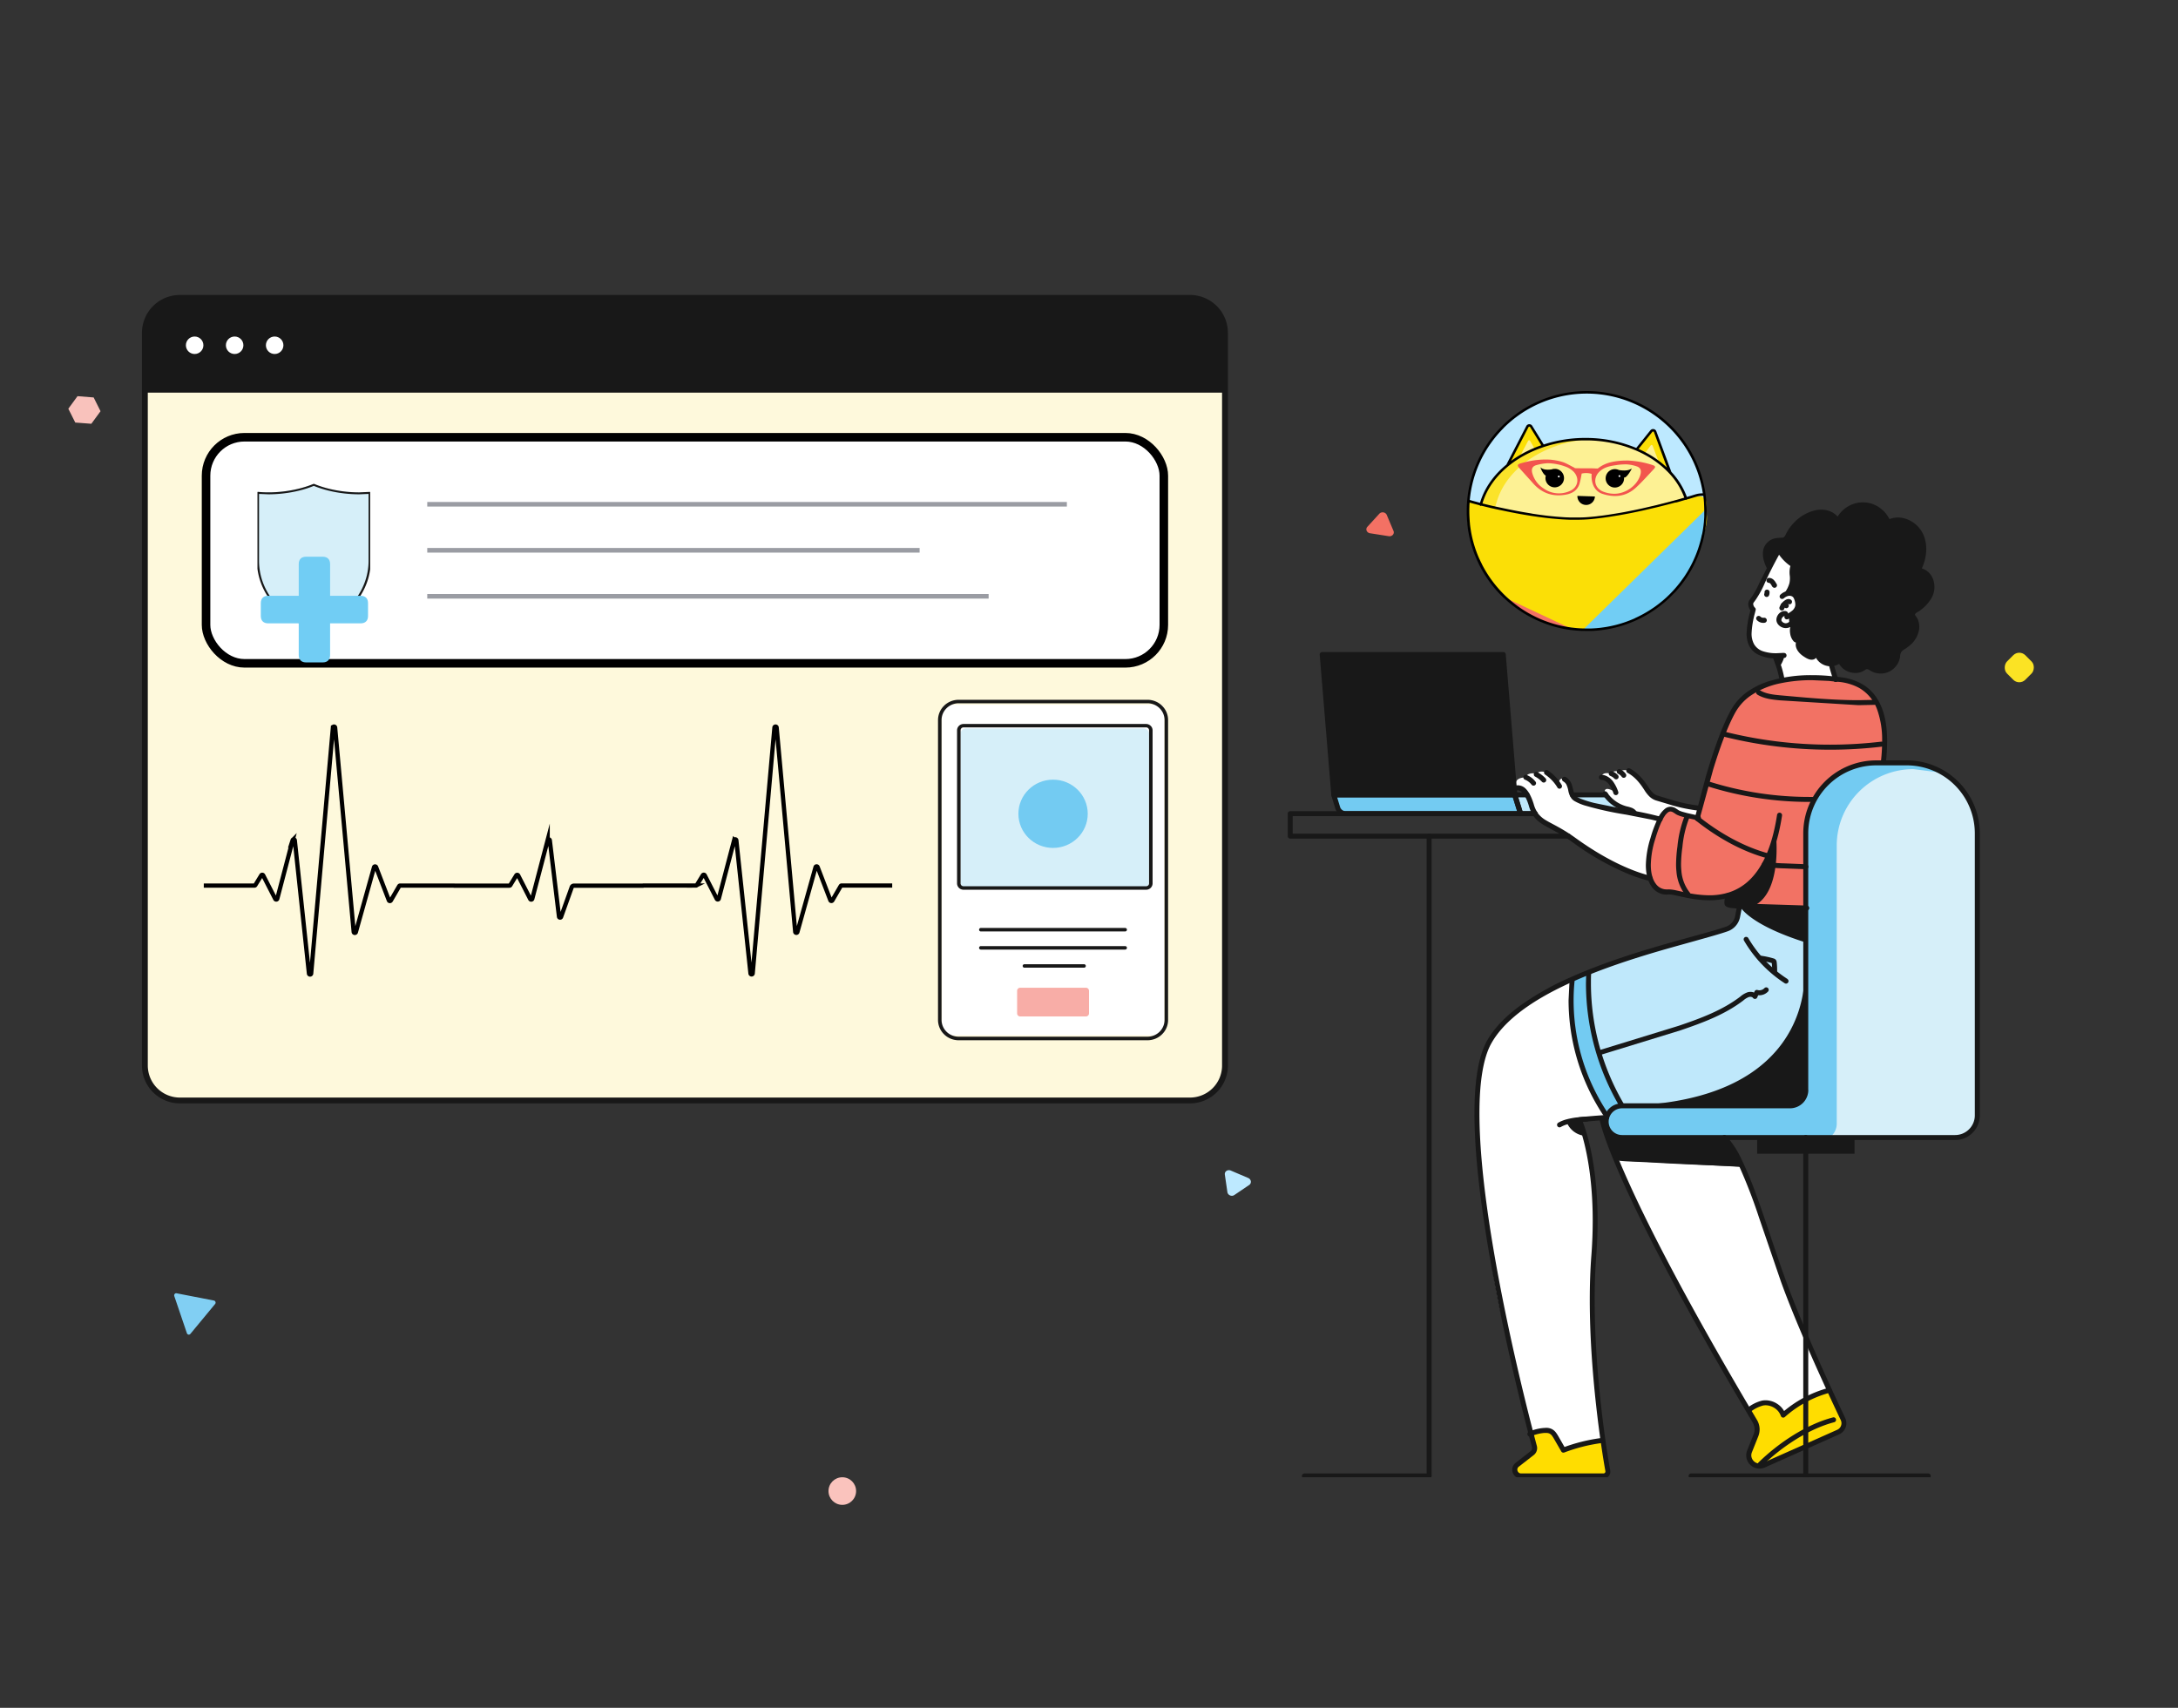 <svg xmlns="http://www.w3.org/2000/svg" xmlns:xlink="http://www.w3.org/1999/xlink" width="255" height="200" fill="none" xmlns:v="https://vecta.io/nano"><rect width="100%" height="100%" fill="#333333" stroke="none"/><path d="M163.152 62.18l-.792-1.881c-.033-.075-.086-.142-.155-.194s-.152-.086-.24-.1-.177-.007-.26.021-.157.074-.213.136l-1.41 1.543c-.054.062-.09.136-.103.215a.42.42 0 0 0 .029.235c.032.075.085.141.154.193a.54.54 0 0 0 .238.1l2.188.343a.56.56 0 0 0 .265-.017.51.51 0 0 0 .217-.136.43.43 0 0 0 .109-.217.42.42 0 0 0-.027-.239z" fill="#f37164"/><path d="M22.284 156.217l2.887-3.491c.032-.033.054-.075.064-.12s.008-.093-.007-.137-.04-.083-.075-.112-.076-.049-.121-.055l-4.357-.847c-.042-.008-.084-.004-.124.01s-.075.041-.102.074-.046.074-.053.117a.26.26 0 0 0 .01.129l1.474 4.339c.012.042.035.079.066.109a.24.24 0 0 0 .11.061c.041.009.084.007.124-.007s.076-.037.104-.07z" fill="#81cff3"/><path d="M98.616 176.232c.893 0 1.616-.723 1.616-1.616S99.509 173 98.616 173 97 173.724 97 174.616s.724 1.616 1.616 1.616z" fill="#fac3bd"/><path d="M8.812 49.484l1.882.143 1.077-1.47-.806-1.613-1.889-.149L8 47.865l.812 1.619z" fill="#f9c2bc"/><path d="M143.404 137.553l.299 2.055c.012.082.047.161.102.229s.126.121.207.156a.55.55 0 0 0 .259.043c.087-.008.17-.036.24-.084l1.754-1.187a.45.45 0 0 0 .153-.188c.033-.075.043-.158.031-.24a.49.49 0 0 0-.101-.228.54.54 0 0 0-.206-.156l-2.038-.868a.55.55 0 0 0-.261-.047.5.5 0 0 0-.245.083.44.44 0 0 0-.16.188c-.034.076-.046.161-.034.244z" fill="#bde9ff"/><rect x="236.417" y="76.026" width="3.032" height="3.032" rx="1" transform="rotate(45 236.417 76.026)" fill="#fbe324"/><g clip-path="url(#A)"><path d="M199.68 59.853c.003 2.577-.711 5.103-2.062 7.297s-3.286 3.968-5.589 5.125c-1.939.978-4.082 1.486-6.254 1.483-.146 0-.292 0-.439-.007l-1.327-.104c-3.348-.43-6.425-2.063-8.658-4.594s-3.468-5.789-3.476-9.164v-.035l.01-.537.041-.65c.291-3.407 1.827-6.587 4.315-8.933s5.753-3.693 9.171-3.783 6.75 1.082 9.359 3.292 4.311 5.305 4.782 8.692l.099.985.026.544v.221l.002.168z" fill="#bde9ff"/><path d="M176.483 54.495l2.342-4.42c.021-.039.052-.072.09-.095s.08-.037.124-.039.089.008.128.028.073.05.097.087l2.401 3.691-5.182.748z" fill="#fbdf06"/><path d="M177.931 53.478l.985-1.856c.011-.02.027-.037.047-.049s.042-.018.065-.018.046.006.066.018.036.029.047.049l.586 1.025-1.796.831z" fill="#fdf194"/><path d="M195.54 55.349l-1.77-4.684c-.015-.043-.042-.08-.076-.109s-.077-.048-.122-.056-.09-.003-.132.013-.08.043-.109.078l-2.841 3.366 5.05 1.392z" fill="#fbdf06"/><path d="M194.232 54.161l-.745-1.966c-.008-.022-.022-.041-.04-.055a.13.13 0 0 0-.062-.027c-.023-.003-.047 0-.068.009a.13.13 0 0 0-.053.042l-.705.947 1.673 1.049z" fill="#fdf194"/><path d="M173.189 59.707c-.002.017-.002.033 0 .05l1.976.534a40.23 40.23 0 0 0 10.383 1.052 39.41 39.41 0 0 0 12.091-2.166c-.004-.117-.027-.233-.069-.343l-.293-.746c-1.497-3.908-6.116-6.531-11.243-6.66a13.21 13.21 0 0 0-.835 0c-5.462.145-10.349 3.094-11.718 7.283l-.246.758a.96.96 0 0 0-.046.237z" fill="#fbe329"/><path d="M174.987 59.665a.99.99 0 0 0 .177.628c3.401.8 6.891 1.154 10.383 1.052 4.119-.086 8.199-.816 12.092-2.166-.004-.117-.028-.233-.069-.343l-.293-.746c-1.497-3.908-6.116-6.531-11.244-6.66-5.102.4-9.535 3.257-10.765 7.235l-.234.76a1.03 1.03 0 0 0-.047.24z" fill="#fdf194"/><path d="M199.68 59.853c1.06 1.778-3.108 10.171-7.649 12.422-9.531 4.725-21.294-3.104-20.16-13.768 17.646 6.507 29.22-4.445 27.809 1.346z" fill="#fbdf06"/><path d="M184.004 73.647a13.85 13.85 0 0 1-7.71-3.623l7.71 3.623z" fill="#f37164"/><path d="M199.681 59.853c.003 2.577-.711 5.103-2.062 7.297s-3.286 3.968-5.589 5.125c-1.939.978-4.082 1.486-6.254 1.483-.146 0-.293 0-.439-.007l14.344-14.069v.171z" fill="#71cdf4"/><g fill="#000"><path d="M189.533 55.044a1.08 1.08 0 0 0-1.543.928 1.08 1.08 0 0 0 .198.669c.138.195.336.338.565.408a1.08 1.08 0 0 0 1.234-.467c.125-.203.179-.443.153-.68.191.17.747-.651.911-1.047-.391.325-1.143.252-1.518.189zm-7.416-.132c-.155-.013-.31.008-.455.061-.381.051-1.025.078-1.305-.258.078.335.406.922.627.979a1.11 1.11 0 0 0-.038.206c-.017.214.029.428.134.616a1.08 1.08 0 0 0 .453.438c.191.098.407.137.621.112a1.09 1.09 0 0 0 .919-.781 1.08 1.08 0 0 0-.011-.63 1.09 1.09 0 0 0-.359-.518c-.168-.133-.372-.214-.586-.231v.006zm4.614 3.23c-.009.272-.125.529-.324.715s-.462.285-.734.276-.529-.125-.715-.324a1.03 1.03 0 0 1-.276-.734l2.049.067z"/></g><path d="M193.47 54.458c-.954-.313-1.947-.491-2.951-.528l-.534.012c-1.008.06-1.996.224-2.835.864-.035.032-.079.054-.126.061-.208 0-.416-.02-.625-.022-.659 0-1.317 0-1.977-.015-.041 0-.081-.054-.123-.075-.466-.225-.912-.515-1.4-.663a6.53 6.53 0 0 0-1.712-.277 9.7 9.7 0 0 0-2.567.293l-.549.146-.051.015c-.35.105-.396.228-.182.49l.078.089 1.463 1.623c.934 1.117 2.105 1.66 3.563 1.511.878-.089 1.654-.367 1.976-1.29a10.55 10.55 0 0 0 .263-1.231c.387-.09.79-.079 1.171.034-.083.869.209 2.001 1.269 2.342 1.433.468 2.781.31 3.914-.732.732-.676 1.401-1.436 2.09-2.166a1.2 1.2 0 0 0 .088-.105c.13-.171.051-.287-.243-.376zm-9.698 3.053c-.489.218-1.026.305-1.559.252a3.07 3.07 0 0 1-1.478-.555 3.1 3.1 0 0 1-1.34-1.813c-.125-.487.021-.801.507-.931a5.77 5.77 0 0 1 1.336-.218c.753.021 1.496.175 2.196.455.307.13.585.319.819.556.718.767.498 1.852-.481 2.254zm8.297-1.973c-.335 1.317-1.791 2.362-3.22 2.283-.411-.02-.816-.11-1.197-.266-.987-.424-1.171-1.546-.407-2.304.544-.54 1.251-.676 1.966-.777a6.97 6.97 0 0 1 1.226-.092c.388.022.771.096 1.139.218.477.143.612.448.493.938z" fill="#f2554e"/><g fill="#fff"><path d="M189.603 55.862c.06 0 .109-.048.109-.108s-.049-.108-.109-.108-.108.049-.108.108.049.108.108.108zm-7.1.051c.06 0 .108-.048.108-.108s-.048-.108-.108-.108-.108.048-.108.108.048.108.108.108z"/></g><g fill="#000"><path d="M189.756 60.335v.002h-.001l.001-.002z"/><path d="M196.116 69.367l.147-.168c.044-.057.07-.078.104-.119l.168-.198.098-.116.205-.256.102-.132.126-.168.108-.146.113-.16.107-.154.108-.162.103-.155.181-.293.104-.176.088-.146.102-.184.08-.146.101-.192.068-.138.101-.203.044-.092.207-.458.041-.094.093-.23.047-.119.088-.231.042-.114.085-.243.025-.073.261-.878.022-.085.064-.268c0-.032.016-.064.022-.097l.06-.274c0-.023.009-.045.013-.067l.12-.673.024-.177.027-.214.028-.234.024-.262.023-.307.016-.272v-.206-.318-.119-.171-.22-.06l-.02-.448v-.039-.034c0-.118-.018-.239-.03-.357l-.027-.274-.03-.236c0-.032 0-.063-.01-.095v-.01a14.05 14.05 0 0 0-4.957-8.881c-2.704-2.237-6.147-3.382-9.652-3.209a14.05 14.05 0 0 0-9.288 4.144c-2.47 2.493-3.918 5.82-4.059 9.326v.029.02c-.008.167-.008.341-.008.517a9.36 9.36 0 0 0 .022.788v.012c0 .118.014.237.023.356.001.011.001.021 0 .032l.032.332v.047l.038.315v.057l.046.303c0 .021 0 .042.01.063l.051.293.013.067.059.293c0 .023.01.045.014.069l.065.282.017.07.072.277c0 .025.013.048.019.072l.079.274c0 .023.013.047.021.07l.085.272.022.067.093.272.022.064c.032.091.066.181.101.272l.022.059.111.277c0 .016.014.034.021.051l.121.281c0 .015.012.028.019.042l.134.293.013.028.146.309a13.96 13.96 0 0 0 1.096 1.806c.008.012.016.022.024.032a7.02 7.02 0 0 0 .18.246l.044.057.167.217c.019.023.038.045.055.069l.163.199.065.078.159.184c.023.028.048.054.073.082l.156.176.079.083.158.167.084.085.159.162.087.084.19.161.04.038.03.028.368.329.011.01.36.293.078.063a12.06 12.06 0 0 0 .367.282l.082.06.331.234.078.054.377.246.115.072c.124.078.25.146.377.227l.079.044a9.85 9.85 0 0 0 .347.19l.127.067.393.196.124.058c.108.051.218.1.328.146l.121.053a15.54 15.54 0 0 0 .404.164l.147.056c.126.048.251.093.377.136l.131.044c.121.041.244.079.367.116l.146.045.426.116.136.034.359.083.132.028c.147.03.293.058.439.083l.146.025.422.063h.052c.233.029.467.054.704.072h.031l.303.019.189.009h.116.019c.146 0 .284.007.427.007h.391.136l.257-.01.157-.01.237-.018.16-.015.235-.025.147-.017.253-.034.132-.018.374-.061.075-.015.302-.058.137-.031.237-.053.147-.037.224-.057.146-.041.227-.064.146-.041.252-.081c.035-.013.072-.023.108-.035l.351-.124.088-.034.262-.1.135-.056.211-.088.146-.064.196-.088.147-.07a4.8 4.8 0 0 0 .188-.092l.106-.051.042-.022.258-.135.101-.054a8.42 8.42 0 0 0 .301-.17l.122-.07c.07-.042.146-.083.209-.127l.129-.081.202-.129.123-.081.225-.155.088-.061c.103-.072.203-.146.303-.221l.089-.069.213-.164.112-.091.186-.146.114-.095.189-.167c.034-.028.066-.057.098-.086l.272-.252.063-.061c.071-.067.139-.136.208-.205l.104-.107.161-.167.133-.12zm3.135-6.733l-.06.279c0 .028-.013.056-.019.082l-.067.272-.018.069a15.38 15.38 0 0 1-.262.878l-.017.053a6.9 6.9 0 0 1-.088.247c-.012.035-.025.069-.036.104l-.09.233c-.013.035-.028.072-.042.108l-.095.231c-.011.026-.022.051-.034.078a13.46 13.46 0 0 1-.214.474l-.035.075-.102.205-.065.129-.101.19-.074.138-.103.183-.083.146-.104.176-.179.284-.099.154-.106.157-.105.146-.11.155-.107.146-.123.164-.099.13-.202.25-.095.114-.164.193c-.034.04-.069.078-.103.116l-.146.164c-.035.04-.07.078-.107.114s-.105.111-.159.167l-.098.101a8.27 8.27 0 0 1-.21.205c-.019.019-.036.038-.057.056-.088.085-.177.167-.266.249l-.095.083-.186.164-.111.094-.182.146-.111.089-.205.159-.092.07-.293.215-.089.061a5.52 5.52 0 0 1-.22.146l-.12.081-.196.126-.127.079c-.068.042-.136.082-.204.123l-.12.07-.293.167c-.032.018-.064.035-.098.051a7.79 7.79 0 0 1-.253.133l-.146.072-.186.091-.146.067-.197.102-.146.062-.211.088-.127.051c-.086.035-.173.067-.261.101l-.083.031c-.114.043-.228.082-.344.121l-.107.035-.246.078-.137.041-.22.063-.146.041-.218.056-.147.035a4.39 4.39 0 0 1-.228.051l-.137.031c-.097.02-.192.038-.293.056l-.081.016c-.121.022-.243.041-.366.06l-.13.018-.246.034-.146.018-.231.023-.156.015-.234.016-.146.01-.256.012h-.131-.383c-.146 0-.28 0-.419-.007h-.045c-.205 0-.408-.017-.612-.032l-.083-.007a13.95 13.95 0 0 1-.556-.058l-.09-.01-.411-.061-.146-.025a11.11 11.11 0 0 1-.439-.082l-.131-.028c-.117-.025-.234-.053-.349-.081l-.134-.032-.417-.114-.146-.044-.359-.114-.127-.042c-.125-.042-.247-.086-.37-.133l-.147-.054-.396-.161-.119-.051a9.39 9.39 0 0 1-.321-.146l-.122-.057-.384-.192-.126-.066-.338-.186-.077-.044a12.99 12.99 0 0 1-.371-.222l-.111-.07c-.126-.078-.249-.158-.37-.242l-.075-.051c-.11-.075-.218-.146-.325-.231l-.08-.057c-.122-.091-.242-.183-.36-.278l-.075-.06-.354-.293-.011-.009-.36-.323-.067-.063-.165-.158c-.027-.025-.053-.05-.078-.076l-.165-.165-.073-.075-.163-.173-.07-.075c-.055-.058-.109-.118-.163-.18l-.063-.072-.164-.19-.055-.066-.167-.205-.047-.059a7.83 7.83 0 0 1-.171-.222l-.035-.045-.185-.252c-.005-.007-.011-.013-.016-.02a13.76 13.76 0 0 1-1.074-1.77v-.009l-.146-.293c0-.01-.011-.022-.017-.032l-.127-.278-.025-.042-.114-.266c-.009-.02-.016-.04-.025-.058l-.105-.264c-.007-.02-.016-.042-.024-.064a10.62 10.62 0 0 1-.096-.259l-.025-.07a5.29 5.29 0 0 1-.088-.259c-.009-.023-.016-.048-.023-.072-.03-.086-.056-.174-.082-.261l-.022-.075c-.027-.086-.051-.174-.076-.262 0-.025-.014-.05-.019-.075-.025-.089-.047-.177-.069-.266l-.018-.075-.063-.271c0-.025-.01-.048-.016-.072l-.055-.278-.014-.069c-.017-.095-.035-.19-.049-.293 0-.02 0-.042-.012-.063l-.042-.293-.009-.057-.037-.306v-.048a11.89 11.89 0 0 1-.031-.325v-.031c-.01-.117-.017-.233-.024-.351v-.009c-.014-.243-.021-.489-.022-.732v-.039c0-.173 0-.343.01-.512v-.047c0-.146.016-.293.026-.439h.016l.515.146.243.064.053.015.205.053.146.038a.15.15 0 0 0 .085.069c.02.006.042.007.062.004s.041-.011.058-.022l1.091.266.292.067h.014l.146.035.127.028.699.146.206.044c.629.135 1.297.266 1.988.391l.439.076.439.073.254.041.236.037.71.104.146.02.454.059.116.015.335.039.146.016.315.034.162.015.741.064.439.032h.01l.439.023.439.018h.044.33.376c.574 0 1.131-.022 1.664-.072l.479-.05.462-.053.458-.057.606-.086.349-.053.764-.124a14.22 14.22 0 0 0 .364-.063l.439-.079c.439-.079.867-.164 1.291-.253l.839-.179 1.639-.382.338-.083.817-.206.26-.067.334-.088.165-.044.216-.059.25-.04.082-.023.246-.069.494-.146.191-.056c.008.001.016.001.025 0 .029.01.061.01.09 0 .023-.009.043-.024.059-.043l.041-.013h.007.016l.185-.054.342-.101.133-.041.239-.072.056-.017.038-.012.09-.025.081-.022c.192-.045.388-.068.585-.069h.109l.025.202.029.277.028.345v.076a10.74 10.74 0 0 1 .02.439l.009.448v.119.307.205c0 .067-.009.174-.015.262l-.023.312c0 .082-.015.165-.024.247l-.026.234-.026.201a11.28 11.28 0 0 1-.147.849c-.014.016-.019.034-.022.045zm-25.624-3.877c.669-2.049 2.206-3.814 4.258-5.079s4.616-2.03 7.318-2.1h.394.439c2.54.064 4.953.746 6.913 1.892a10.86 10.86 0 0 1 2.472 1.958c.01.013.021.025.034.035a8.4 8.4 0 0 1 1.692 2.68l.048.135-.139.041-.492.146-.243.066-.088.025-.216.059-.215.058-.163.044-.335.089-.258.067-.812.206-.335.084-1.634.379-.835.179-1.282.253-.44.078-.361.061-.761.123-.346.053c-.2.032-.401.06-.601.086l-.452.057c-.147.019-.306.037-.459.053l-.475.047c-.521.05-1.07.072-1.637.072h-.371-.327-.042l-.439-.018c-.147 0-.293-.015-.439-.023l-.439-.032c-.245-.018-.491-.04-.732-.064l-.16-.015c-.104-.009-.206-.02-.31-.032-.044 0-.089-.009-.136-.015l-.332-.04-.112-.015-.451-.059-.146-.02-.705-.104-.286-.054-.253-.041-.439-.073-.43-.076a59.77 59.77 0 0 1-1.976-.391l-.204-.044-.694-.146-.13-.029-.146-.035h-.013-.008l-.292-.066-1.038-.253c.034-.12.061-.198.061-.202zm3.289-4.78l2.039-3.952a.11.11 0 0 1 .04-.045c.017-.011.038-.016.058-.015s.038.004.054.013a.1.1 0 0 1 .04.04l1.307 2.125c-.953.329-1.868.761-2.728 1.287-.28.173-.549.355-.81.547zm14.929-1.398l1.61-2.004c.011-.013.024-.023.039-.03s.031-.011.048-.011.044.007.063.019.033.032.041.054l1.522 4.152c-.631-.59-1.327-1.107-2.074-1.54a13.12 13.12 0 0 0-1.246-.641h-.003zm-15.807-2.454a13.76 13.76 0 0 1 6.535-3.655c2.474-.591 5.064-.484 7.481.309s4.568 2.24 6.212 4.181a13.77 13.77 0 0 1 3.103 6.815h-.068c-.219.001-.437.027-.65.078l-.085.022-.102.029-.04.012-.042.013-.234.072-.133.041-.337.101-.184.054-.056-.157a8.69 8.69 0 0 0-1.756-2.781l-1.76-4.751a.4.4 0 0 0-.155-.198c-.066-.044-.144-.067-.224-.067-.06-.001-.119.012-.174.038s-.102.063-.14.109l-1.659 2.07a15.23 15.23 0 0 0-5.528-1.171h-.439-.401a15.71 15.71 0 0 0-4.461.763l-1.345-2.184a.41.41 0 0 0-.154-.144.4.4 0 0 0-.205-.047c-.071.003-.14.024-.201.063s-.109.092-.142.156l-2.328 4.512c-1.42 1.171-2.488 2.62-3.02 4.262l-.066.209-.117-.031-.202-.053-.052-.015-.243-.064c-.191-.051-.362-.097-.513-.146l-.07-.019c.299-3.184 1.701-6.164 3.964-8.423h-.009z"/></g></g><g clip-path="url(#B)"><g clip-path="url(#C)"><path d="M139.314 34.884H21.063a4.1 4.1 0 0 0-4.101 4.093v85.804c0 2.261 1.836 4.093 4.101 4.093h118.251c2.265 0 4.101-1.832 4.101-4.093V38.977c0-2.261-1.836-4.093-4.101-4.093z" fill="#fef9dc"/><path d="M21.063 34.884h118.258c1.088 0 2.131.431 2.9 1.199a4.09 4.09 0 0 1 1.201 2.894v7.002H16.962v-7.002a4.09 4.09 0 0 1 1.201-2.894c.769-.768 1.812-1.199 2.9-1.199z" fill="#181818"/><g fill="#fff"><use xlink:href="#I"/><path d="M27.472 41.456c.566 0 1.025-.458 1.025-1.023s-.459-1.023-1.025-1.023-1.025.458-1.025 1.023.459 1.023 1.025 1.023zm4.685 0c.566 0 1.025-.458 1.025-1.023s-.459-1.023-1.025-1.023-1.025.458-1.025 1.023.459 1.023 1.025 1.023z"/></g><path d="M21.063 129.215h118.258a4.45 4.45 0 0 0 3.142-1.299 4.43 4.43 0 0 0 1.301-3.135V38.977a4.43 4.43 0 0 0-1.301-3.135 4.45 4.45 0 0 0-3.142-1.299H21.063a4.45 4.45 0 0 0-3.142 1.299 4.43 4.43 0 0 0-1.301 3.135v85.805c0 1.176.468 2.304 1.301 3.135s1.963 1.299 3.142 1.299zm-3.76-90.238a3.75 3.75 0 0 1 1.101-2.653c.705-.704 1.661-1.099 2.658-1.099h118.258c.997 0 1.953.395 2.658 1.099a3.75 3.75 0 0 1 1.101 2.653v85.805a3.75 3.75 0 0 1-1.101 2.653 3.76 3.76 0 0 1-2.658 1.099H21.063a3.76 3.76 0 0 1-2.658-1.099 3.75 3.75 0 0 1-1.101-2.653V38.977z" fill="#181818"/></g></g><g clip-path="url(#D)"><path d="M135.756 82.529h-24.928c-.302 0-.547.241-.547.538v37.636c0 .297.245.538.547.538h24.928c.302 0 .547-.241.547-.538V83.068c0-.297-.245-.538-.547-.538z" fill="#fff"/><path d="M133.894 85.309h-20.798c-.347 0-.628.277-.628.618v17.418c0 .341.281.618.628.618h20.798c.347 0 .628-.277.628-.618V85.927c0-.341-.281-.618-.628-.618z" fill="#d6eff9"/><path d="M123.292 99.299c2.242 0 4.06-1.79 4.06-3.997s-1.818-3.997-4.06-3.997-4.059 1.79-4.059 3.997 1.818 3.997 4.059 3.997z" fill="#73cbf2"/><path d="M127.137 115.672h-7.69a.36.36 0 0 0-.363.357v2.649a.36.36 0 0 0 .363.357h7.69a.36.36 0 0 0 .363-.357v-2.649a.36.36 0 0 0-.363-.357z" fill="#f8ada7"/><g fill="#181818"><path d="M134.347 81.952h-22.11c-.64 0-1.254.251-1.707.696a2.36 2.36 0 0 0-.707 1.681v35.116a2.36 2.36 0 0 0 .707 1.681c.453.446 1.067.696 1.707.696h22.11c.64 0 1.254-.25 1.707-.696a2.36 2.36 0 0 0 .707-1.681V84.329a2.36 2.36 0 0 0-.707-1.681c-.453-.446-1.067-.696-1.707-.696zm2 37.485a1.96 1.96 0 0 1-.587 1.392c-.375.369-.883.577-1.413.577h-22.11c-.53 0-1.039-.208-1.413-.577a1.96 1.96 0 0 1-.587-1.392V84.329a1.96 1.96 0 0 1 .587-1.392c.374-.369.883-.577 1.413-.578h22.11a2.02 2.02 0 0 1 1.413.578 1.96 1.96 0 0 1 .587 1.392v35.108z"/><use xlink:href="#J"/><path d="M131.735 110.796h-16.897c-.055 0-.108.022-.147.06a.2.2 0 0 0-.06.144c0 .054.022.106.06.144a.21.21 0 0 0 .147.06h16.897a.21.21 0 0 0 .146-.06c.039-.038.061-.09.061-.144s-.022-.106-.061-.144a.21.21 0 0 0-.146-.06zm-4.816 2.122h-6.979c-.055 0-.107.021-.146.06s-.061.09-.061.144.022.106.061.144.091.059.146.059h6.979c.055 0 .107-.021.146-.059s.061-.09.061-.144-.022-.106-.061-.144a.21.21 0 0 0-.146-.06zm7.268-28.133H112.81c-.199 0-.39.077-.532.215a.74.74 0 0 0-.226.521v17.928a.74.74 0 0 0 .222.528c.142.14.335.219.536.219h21.377c.201 0 .394-.079.536-.219a.74.74 0 0 0 .222-.528V85.521a.74.74 0 0 0-.226-.521c-.142-.138-.333-.215-.532-.215zm.345 18.664a.34.34 0 0 1-.101.24c-.065.064-.153.099-.244.099H112.81c-.091 0-.179-.035-.244-.099a.34.34 0 0 1-.101-.24V85.521a.34.34 0 0 1 .101-.24.35.35 0 0 1 .244-.099h21.377a.35.35 0 0 1 .244.099.34.34 0 0 1 .101.24v17.928z"/></g></g><path d="M23.86 103.71h5.927a.13.13 0 0 0 .11-.062l.696-1.139c.052-.086.179-.081.224.009l1.409 2.753c.054.106.209.089.239-.026l1.798-6.855a.13.13 0 0 1 .252.017l1.659 15.612a.13.13 0 0 0 .256-.003l2.549-28.822a.13.13 0 0 1 .256.001l2.177 23.945a.13.13 0 0 0 .252.023l2.127-7.6c.033-.12.2-.128.244-.012l1.494 3.886c.039.101.177.112.231.018l.976-1.681c.023-.04.065-.064.111-.064h6.386m-.125.009h6.531c.045 0 .087-.023.11-.062l.696-1.14c.053-.086.179-.081.224.008l1.41 2.758a.13.13 0 0 0 .239-.026l1.8-6.865a.13.13 0 0 1 .253.017l1.078 8.94c.016.131.197.151.241.027l1.247-3.479c.038-.107.139-.178.253-.178h8.162m-.104-.017h6.235a.13.13 0 0 0 .11-.062l.695-1.138c.052-.086.179-.081.224.008l1.409 2.753c.054.105.209.088.239-.027l1.798-6.852a.13.13 0 0 1 .252.017l1.659 15.604a.13.13 0 0 0 .256-.003l2.548-28.808a.13.13 0 0 1 .256.001l2.176 23.935a.13.13 0 0 0 .252.023l2.126-7.598c.033-.119.2-.127.244-.011l1.493 3.884c.039.101.177.112.231.018l.975-1.68c.023-.04.065-.064.111-.064h5.922" stroke="#000" stroke-width=".5" stroke-miterlimit="10"/><g clip-path="url(#E)"><g clip-path="url(#F)"><path d="M192.963 93.088l.583 2.202h-15.511l-.682-2.202h15.61z" fill="#bfe8fb"/><path d="M154.794 76.649h21.201l1.357 16.44h-21.198l-1.36-16.44z" fill="#181818"/><g fill="#73cbf2"><path d="M177.353 93.088l.68 2.202H157.57c-1.033.079-1.144-1.536-1.416-2.202h21.199zm6.802 21.556s-1.535 9.262 4.185 16.244l2.699-.082s-5.565-10.681-5.034-16.886l-1.85.724z"/></g><path d="M191.039 130.803s25.243 1.043 29.606-4.278 1.389-13.872.727-15.257-2.017-4.707-2.113-5.18h-15.584s.444 2.012-2.311 3.09c0 0-14.527 3.696-15.359 4.739 0 0-.076 11.858 5.034 16.886z" fill="#bfe8fb"/><path d="M220.286 106.091s-15.122.66-18.058-.257l.105-.952s-4.264.584-6.806-.429c0 0-3.061.891-2.5-3.898 0 0 .89-5.653 2.538-5.788l.966.523 2.186.485s2.586-14.439 7.681-15.423c0 0 3.727-1.621 7.917-.812s4.538.386 6.184 5.206c0 0 .394 4.403-.858 10.243s.266 10.369.645 11.102z" fill="#f27264"/><path d="M211.418 127.641V97.565c.007-2.186.881-4.279 2.429-5.821a8.25 8.25 0 0 1 5.829-2.404h3.578a8.25 8.25 0 0 1 5.834 2.418 8.26 8.26 0 0 1 2.416 5.837v33.02c0 .341-.067.68-.198.995s-.322.603-.563.844a2.6 2.6 0 0 1-.844.564 2.59 2.59 0 0 1-.995.198h-38.997a1.86 1.86 0 0 1-.71-.141c-.226-.093-.43-.23-.603-.403s-.309-.377-.402-.602-.141-.467-.141-.711c0-.492.195-.965.543-1.313a1.86 1.86 0 0 1 1.313-.544h19.663c.491-.003.961-.2 1.307-.549a1.86 1.86 0 0 0 .541-1.311z" fill="#73cbf2"/><path d="M224.012 90.072a8.98 8.98 0 0 0-6.339 2.618 8.93 8.93 0 0 0-2.628 6.322v32.574a1.99 1.99 0 0 1-.255.974c-.166.297-.406.548-.696.727h14.684a2.84 2.84 0 0 0 1.081-.214c.343-.142.655-.349.917-.611s.47-.572.612-.914.216-.709.216-1.079V96.642c.002-1.467-1.204-3.086-1.897-4.38-1.168-1.168-1.314-1.46-2.189-1.752l-3.506-.438z" fill="#d6eff9"/><g fill="#fd0"><path d="M179.249 167.887l.394 1.928-2.078 1.795a.72.72 0 0 0-.222.359c-.035.14-.028.287.023.422a.71.71 0 0 0 .258.334c.118.082.259.126.402.126h9.87a.47.47 0 0 0 .209-.046c.065-.031.123-.076.169-.132a.48.48 0 0 0 .096-.191c.017-.071.019-.144.005-.215l-.701-3.606s-3.627.669-4.669 1.168c0 0-.677-2.272-1.835-2.309l-1.921.367zm25.457-2.692s1.232 1.425.992 2.313c-.292 1.071-2.334 4.056.531 4.184l8.945-4.088c.146-.063.278-.155.387-.27s.193-.252.248-.401.078-.308.07-.467a1.15 1.15 0 0 0-.121-.456l-1.567-3.212s-4.086 1.104-5.391 3.051c0 0-.931-2.599-3.283-1.226l-.811.572z"/></g><g fill="#fff"><path d="M208.622 79.703s4.141-.584 6.309-.149l-.502-1.679-3.764-12.188-2.426-1.037-3.014 5.568s-.388.756.038 1.168c0 0-2.317 5.484 2.495 5.399l.864 2.917zm-15.403 23.188s-5.889-1.983-10.357-5.449c0 0-3.05-1.034-3.584-3.194 0 0-.414-2.123-1.695-1.986 0 0-.639-1.186 1.059-1.229 0 0 .067-.64 1.243-.429 0 0 .359-.461 1.197-.126 0 0 1.112.768 1.386 1.314 0 0 .058-.876.703-.517 0 0 .391.067.978 2.021 0 0 2.244 1.419 6.969 1.93l3.254.71s-1.868 3.711-1.153 6.956z"/><path d="M187.511 91.03s-.067-.701 1.141-.426c0 0 .079-.423 1.001-.248 0 0 .418-.342 1.15-.044 0 0 1.08.636 2.662 2.87 0 0 3.105 1.253 5.509 1.46l-.256 1.136-1.979-.485s-.937-.818-1.547-.409l-.82 1.054-3.09-.838s-2.918-.736-3.38-2.164c0 0-.335-1.153 1.314-.114a2.53 2.53 0 0 0-.618-1.12 2.52 2.52 0 0 0-1.087-.673zm-3.461 23.862s-11.536 3.157-11.13 12.848c0 0 .329 18.945 3.954 30.289l2.253 9.911s2.334-2.085 3.913 1.877l4.407-1.112-1.106-16.878s1.068-15.123-.724-18.621l-.627-2.105 3.128-.248s-3.963-3.884-4.068-15.961zm5.188 20.986l14.752.78 4.912 13.648 5.282 12.506s-4.731 1.685-5.399 2.92c0 0-.584-1.793-2.711-1.337l-1.249.677s-11.449-18.729-15.587-29.194z"/></g><g fill="#181818"><path d="M179.737 94.998h-28.679c-.077 0-.151.031-.206.086a.29.29 0 0 0-.085.206v2.628a.29.29 0 0 0 .084.204c.027.028.059.05.095.065s.074.023.112.023h32.574c.078 0 .152-.031.207-.085a.29.29 0 0 0 .085-.206.29.29 0 0 0-.085-.206c-.055-.055-.129-.086-.207-.086H151.35v-2.044h28.387c.077 0 .151-.031.206-.085a.29.29 0 0 0 .085-.206.29.29 0 0 0-.085-.206c-.055-.055-.129-.086-.206-.086z"/><path d="M179.736 94.998h-1.488l-.502-1.618h1.036c.078 0 .152-.031.207-.085a.29.29 0 0 0 .085-.207c0-.078-.031-.152-.085-.207a.29.29 0 0 0-.207-.085h-1.43a.29.29 0 0 0-.136.027.3.3 0 0 0-.109.087.31.31 0 0 0-.056.127c-.008.046-.005.094.009.139l.683 2.202c.019.059.056.111.106.148a.29.29 0 0 0 .172.057h1.704c.077 0 .151-.031.206-.086s.086-.129.086-.206-.031-.152-.086-.207a.29.29 0 0 0-.206-.085h.011zm4.349-1.618h3.922a.29.29 0 0 0 .206-.085c.055-.055.086-.129.086-.207s-.031-.152-.086-.206a.29.29 0 0 0-.206-.085h-3.922c-.078 0-.152.031-.207.085a.29.29 0 0 0-.085.206c0 .077.031.152.085.207a.29.29 0 0 0 .207.085z"/><path d="M154.803 76.648v.292h20.924l1.307 15.856h-20.612l-1.328-16.171-.291.023-.292.023 1.357 16.44c.006.073.039.142.093.191a.29.29 0 0 0 .199.077h21.201c.04 0 .08-.008.116-.024s.07-.04.097-.069.048-.065.061-.103a.3.3 0 0 0 .015-.119l-1.357-16.44c-.006-.073-.039-.142-.093-.192s-.125-.077-.199-.077h-21.198c-.04 0-.08.009-.117.025s-.069.04-.096.069-.049.065-.062.103-.018.079-.014.119l.289-.023z"/><path d="M177.352 93.088l-.291.088.566 1.822h-20.058a.7.7 0 0 1-.418-.138.71.71 0 0 1-.256-.359l-.341-1.121h20.804v-.292l-.292.088.292-.088v-.292h-21.207c-.046 0-.091.011-.131.032a.29.29 0 0 0-.103.088.3.3 0 0 0-.053.125c-.007.045-.004.091.01.135l.464 1.501a1.28 1.28 0 0 0 1.231.905h20.463a.29.29 0 0 0 .136-.027c.043-.02.079-.049.108-.086s.048-.08.056-.126a.28.28 0 0 0-.008-.138L177.641 93a.29.29 0 0 0-.291-.204l.002.292zm30.237-16.031l.426 1.183a11.2 11.2 0 0 1 .327 1.352c.007.038.021.074.041.107s.048.061.08.083.068.038.106.046.076.008.114.001.074-.021.106-.042.06-.048.082-.08a.29.29 0 0 0 .045-.105c.008-.038.008-.076.001-.114-.084-.482-.2-.958-.348-1.425l-.431-1.203c-.028-.071-.083-.128-.152-.159a.29.29 0 0 0-.382.138c-.034.068-.039.147-.015.219z"/><path d="M208.85 76.456l-.853.041c-.509.012-1.017-.057-1.505-.204-.47-.128-.873-.433-1.124-.85a2.55 2.55 0 0 1-.292-1.291 10.75 10.75 0 0 1 .383-2.336l.09-.356a.3.3 0 0 0 .003-.157.3.3 0 0 0-.079-.135.65.65 0 0 1-.207-.429.32.32 0 0 1 .073-.204 6.84 6.84 0 0 0 .438-.637 10.82 10.82 0 0 0 .755-1.413c.605-1.387 1.401-2.891 2.125-4.17.038-.067.047-.147.027-.221s-.071-.138-.138-.176-.146-.048-.221-.028a.29.29 0 0 0-.176.136l-2.154 4.222a9.71 9.71 0 0 1-.706 1.352c-.122.201-.255.396-.397.584a.9.9 0 0 0-.204.584 1.22 1.22 0 0 0 .377.841l.207-.204-.292-.073-.096.368a11.45 11.45 0 0 0-.394 2.467 3.56 3.56 0 0 0 .151 1.08 2.34 2.34 0 0 0 1.048 1.334c.709.376 1.507.554 2.308.514l.905-.044c.077-.007.149-.044.199-.104s.074-.137.067-.214-.045-.149-.104-.199-.137-.074-.214-.067v-.012zm.87-6.19a.48.48 0 0 0-.313-.117.69.69 0 0 0-.35.105c-.327.191-.578.491-.709.847-.027.073-.023.153.009.224a.29.29 0 0 0 .388.143c.07-.033.125-.092.152-.165a1.05 1.05 0 0 1 .455-.543l.044-.023h.014v-.117l-.076.085c.021.02.048.032.076.032v-.117l-.076.085a.29.29 0 0 0 .207.063c.074-.007.144-.041.194-.097s.076-.129.074-.203-.033-.146-.087-.198l-.002-.003z"/><path d="M209.346 70.768a.57.57 0 0 0-.441-.204.59.59 0 0 0-.216.041c-.036.014-.07.035-.098.062s-.051.06-.067.096a.3.3 0 0 0-.023.114.3.3 0 0 0 .023.114.29.29 0 0 0 .066.096c.028.027.062.049.099.063a.3.3 0 0 0 .115.019c.04-.001.077-.011.113-.028v-.029.035-.029.017-.017c.049.06.12.098.197.106s.155-.016.215-.065.097-.12.105-.197-.015-.154-.065-.214l-.023.02zm4.07 3.679l.525 2.611a19.75 19.75 0 0 0 .715 2.596.31.31 0 0 0 .057.103c.026.03.058.055.094.072s.074.028.114.029a.29.29 0 0 0 .116-.018.28.28 0 0 0 .167-.16.29.29 0 0 0 .023-.116c0-.04-.009-.079-.025-.115a18.73 18.73 0 0 1-.689-2.517l-.528-2.605a.3.3 0 0 0-.128-.189c-.065-.043-.146-.059-.223-.043a.3.3 0 0 0-.189.128c-.043.066-.059.147-.043.224h.014zm-6.823-5.052v.029l-.017.07a.29.29 0 0 0-.009.224c.027.073.081.132.152.164a.29.29 0 0 0 .223.009c.073-.027.132-.082.165-.152.046-.099.07-.206.07-.315a.66.66 0 0 0 0-.126c-.006-.038-.02-.075-.041-.108s-.047-.062-.079-.084-.067-.039-.105-.048-.077-.01-.115-.004-.075.02-.108.041-.062.047-.084.079-.039.067-.048.105a.3.3 0 0 0-.004.115zm.506-1.141a.16.16 0 0 1 .105.035c.071.056.13.126.175.204l.073.128.043.07c.031.043.071.079.117.105.067.039.147.049.222.029s.139-.07.178-.137.049-.147.029-.222-.07-.139-.137-.178l-.117.204.181-.155a.35.35 0 0 0-.064-.05l-.117.204.181-.155-.093.082.099-.073-.093.082.099-.073-.076-.129c-.07-.125-.159-.238-.263-.336-.144-.134-.333-.21-.531-.213-.077 0-.151.031-.206.085a.29.29 0 0 0-.086.207c0 .078.031.152.086.206s.129.086.206.086l-.011-.009z"/><path d="M214.975 79.25a20.56 20.56 0 0 0-2.807-.181 16.73 16.73 0 0 0-5.128.727c-.886.282-1.724.698-2.483 1.235a6.54 6.54 0 0 0-1.894 2.117c-1.121 2.009-2.168 5.157-2.951 7.814l-1.281 4.827c-.017.075-.004.155.037.221s.107.112.182.13.155.004.221-.037.112-.107.129-.182l.091-.377 1.485-5.425c.733-2.394 1.658-5.005 2.598-6.684a5.94 5.94 0 0 1 1.736-1.93c1.082-.739 2.303-1.248 3.589-1.495a17.8 17.8 0 0 1 3.663-.356l1.958.088.563.061.146.02h.05c.077.012.156-.007.219-.053s.106-.116.118-.193-.007-.156-.054-.22-.115-.105-.193-.117l.006.012z"/><path d="M198.904 95.515l-.292-.055-1.068-.239-.555-.152c-.131-.04-.26-.087-.385-.143-.073-.035-.21-.14-.379-.242a1.25 1.25 0 0 0-.651-.207c-.21.006-.413.074-.584.196-.367.29-.659.663-.852 1.089a14.12 14.12 0 0 0-.902 2.386 11.31 11.31 0 0 0-.54 3.166c0 1.168.292 2.018.73 2.596a2.13 2.13 0 0 0 .738.622 2.12 2.12 0 0 0 .937.233c.098 0 .195-.007.292-.02h.067a3.77 3.77 0 0 1 .668.102c.905.19 2.367.584 3.992.584a8.01 8.01 0 0 0 2.557-.391 7.06 7.06 0 0 0 3.613-2.798c1.05-1.512 1.885-3.673 2.352-6.73a.28.28 0 0 0-.006-.115.29.29 0 0 0-.049-.104c-.023-.031-.052-.058-.085-.078s-.07-.033-.108-.039-.078-.004-.115.005a.29.29 0 0 0-.104.049c-.032.023-.058.052-.078.085a.3.3 0 0 0-.039.108c-.61 3.998-1.85 6.345-3.289 7.694-.652.617-1.431 1.084-2.282 1.37-.766.246-1.567.367-2.372.359a13.54 13.54 0 0 1-2.793-.336l-1.077-.239a4.4 4.4 0 0 0-.791-.114c-.05-.004-.101-.004-.152 0-.068.004-.136.004-.204 0-.237-.004-.471-.063-.681-.172a1.54 1.54 0 0 1-.533-.459c-.347-.447-.607-1.168-.607-2.237.024-1.02.195-2.032.508-3.004.414-1.393.791-2.237 1.109-2.707a1.66 1.66 0 0 1 .411-.453.48.48 0 0 1 .272-.093.7.7 0 0 1 .353.126c.131.076.257.181.414.26.213.099.435.178.663.237a22.53 22.53 0 0 0 1.789.406.29.29 0 0 0 .114-.001.3.3 0 0 0 .105-.045c.031-.022.059-.049.08-.082a.29.29 0 0 0 .04-.22c-.009-.037-.024-.073-.046-.104s-.05-.058-.082-.079-.069-.035-.106-.041l.003.029z"/><path d="M194.451 95.655a37.18 37.18 0 0 0-3.937-.829l-3.861-.791a12.81 12.81 0 0 1-1.488-.461 3.65 3.65 0 0 1-.481-.222.85.85 0 0 1-.222-.169 1.25 1.25 0 0 1-.205-.429l-.233-.876a1.58 1.58 0 0 0-.706-.876c-.033-.019-.07-.032-.108-.037s-.077-.003-.114.007-.072.027-.102.05-.057.052-.076.085-.032.07-.037.108-.003.077.007.114a.27.27 0 0 0 .05.103.29.29 0 0 0 .085.076.95.95 0 0 1 .353.342 2.68 2.68 0 0 1 .242.751 2.26 2.26 0 0 0 .386.923 1.3 1.3 0 0 0 .388.315 5.97 5.97 0 0 0 1.082.467c1.618.474 3.266.841 4.932 1.098l2.889.566.739.181.184.05.061.017a.29.29 0 0 0 .222-.024c.068-.037.118-.1.14-.174a.29.29 0 0 0-.024-.222c-.037-.068-.1-.118-.175-.14h.009zm-.955 7.142c-.021-.057-.057-.108-.105-.146a.42.42 0 0 0-.094-.049l-.122-.038-.963-.292c-1.407-.456-4.135-1.53-7.751-4.141-1.553-1.121-2.662-1.591-3.418-2.044a3.29 3.29 0 0 1-.895-.73 3.38 3.38 0 0 1-.584-1.206c-.292-.934-.616-1.48-.954-1.805a1.31 1.31 0 0 0-.899-.38c-.074-.002-.148.008-.219.029-.039.01-.075.027-.107.051s-.058.055-.078.09a.3.3 0 0 0-.035.113c-.004.04 0 .08.012.118a.31.31 0 0 0 .059.103.29.29 0 0 0 .21.099.31.31 0 0 0 .117-.02l-.047-.146.038.149-.047-.146.038.149h.05a.72.72 0 0 1 .49.242c.237.225.537.677.8 1.548a3.91 3.91 0 0 0 .694 1.407 3.4 3.4 0 0 0 .756.674c.85.584 1.967.978 3.669 2.205a31.36 31.36 0 0 0 6.551 3.726c.596.244 1.204.456 1.821.637l.479.134.108.032.055-.149-.079.138h.024l.055-.149-.079.137.132-.225-.175.193.043.032.132-.225-.175.193.189-.21-.268.09c.016.046.043.087.079.12l.189-.21-.268.09c.012.037.031.07.057.099s.056.053.09.07a.3.3 0 0 0 .11.03c.038.003.077-.003.114-.015a.26.26 0 0 0 .098-.057.32.32 0 0 0 .07-.09.3.3 0 0 0 .03-.11c.003-.038-.002-.077-.015-.114l.018-.003zm-10.642-10.85c-.401-.684-.951-1.269-1.608-1.711-.032-.024-.068-.041-.107-.05s-.079-.011-.118-.004-.076.021-.11.043-.061.05-.083.083a.29.29 0 0 0-.045.109c-.007.039-.006.079.003.118s.025.075.048.107.053.059.088.079c.583.395 1.072.914 1.43 1.521a.29.29 0 0 0 .514-.082c.022-.069.017-.143-.012-.209v-.003z"/><path d="M180.954 91.153a3.58 3.58 0 0 0-.931-.713.29.29 0 0 0-.112-.041c-.039-.006-.08-.004-.118.007s-.075.028-.106.053a.29.29 0 0 0-.076.091c-.018.035-.031.074-.034.114s.002.08.015.118a.29.29 0 0 0 .06.102.3.3 0 0 0 .096.07c.292.154.555.357.78.599.026.028.057.05.092.066s.073.025.111.026.077-.005.113-.019.069-.034.097-.06.05-.058.066-.093.024-.073.026-.111-.005-.077-.019-.112-.034-.069-.06-.097zm-1.174.394a2.4 2.4 0 0 0-1.03-.785.29.29 0 0 0-.224.004.3.3 0 0 0-.094.066c-.026.028-.047.061-.061.097a.29.29 0 0 0 .005.223c.032.071.089.126.161.154a1.82 1.82 0 0 1 .777.584.29.29 0 0 0 .193.114c.077.011.155-.01.217-.056a.29.29 0 0 0 .056-.41v.012zm31.771 14.5l-7.879-.248h-.047c-.099 0-.429 0-.726-.035a2.06 2.06 0 0 1-.383-.067c-.026-.006-.052-.016-.076-.029v.02-.018.021-.018l-.102.126.155-.044c-.008-.032-.026-.061-.053-.082l-.102.126.155-.044c-.004-.031-.004-.062 0-.093a2.4 2.4 0 0 1 .058-.447l.041-.181v-.053-.017c.021-.075.011-.155-.028-.222a.29.29 0 0 0-.398-.11c-.067.039-.116.102-.137.177l-.067.292c-.043.185-.066.374-.07.564-.002.086.009.173.032.257a.38.38 0 0 0 .09.157c.058.061.127.109.205.14.121.049.247.083.376.1.338.048.68.072 1.022.07h.038v-.292.292l7.879.248a.29.29 0 1 0 0-.584l.017-.006zm3.369-26.215a6.25 6.25 0 0 1 2.737.724c1.007.58 1.77 1.507 2.145 2.608a10.48 10.48 0 0 1 .557 3.632 20.96 20.96 0 0 1-.137 2.336c-.008.077.014.155.063.216s.12.1.197.108.155-.014.216-.063.099-.12.108-.197a22.37 22.37 0 0 0 .14-2.386c0-1.752-.26-3.542-1.15-4.964-.455-.741-1.092-1.353-1.85-1.778a6.8 6.8 0 0 0-2.991-.8.29.29 0 0 0-.308.276c-.004.077.022.153.074.211a.29.29 0 0 0 .202.097l-.003-.02zm-25.46 10.792a1.06 1.06 0 0 1 .411.342.3.3 0 0 0 .084.078.29.29 0 0 0 .221.036c.037-.009.073-.025.104-.047s.058-.051.078-.084.034-.069.04-.107.005-.077-.004-.114-.025-.073-.047-.104c-.164-.227-.383-.409-.636-.528-.07-.033-.151-.037-.224-.011s-.132.08-.166.15a.29.29 0 0 0 .139.39z"/><path d="M188.553 90.878a1.1 1.1 0 0 1 .443.292c.052.058.124.093.201.098a.29.29 0 0 0 .309-.272.29.29 0 0 0-.072-.211 1.69 1.69 0 0 0-.683-.464.29.29 0 0 0-.114-.02c-.039.001-.077.01-.113.026s-.067.039-.094.068a.28.28 0 0 0-.06.099.3.3 0 0 0-.017.115.29.29 0 0 0 .029.112.3.3 0 0 0 .171.15v.009zm2.008-.371c.858.476 1.421 1.168 1.981 2.044a4.17 4.17 0 0 0 .528.68 2 2 0 0 0 .774.496l1.891.567c1.048.31 2.123.526 3.21.645.077.007.154-.017.214-.067s.097-.121.104-.199-.017-.154-.067-.214-.121-.097-.199-.104a17.71 17.71 0 0 1-3.113-.637l-1.851-.555a1.41 1.41 0 0 1-.548-.356 3.58 3.58 0 0 1-.456-.584c-.583-.876-1.205-1.679-2.188-2.222-.068-.037-.147-.045-.221-.024a.29.29 0 0 0-.173.138.28.28 0 0 0-.035.109.31.31 0 0 0 .009.114.3.3 0 0 0 .053.101.29.29 0 0 0 .087.074v-.006z"/><path d="M187.488 91.322a1.01 1.01 0 0 1 .476.155 1.56 1.56 0 0 1 .408.365c.234.332.416.697.54 1.083a.29.29 0 0 0 .153.164c.071.032.151.035.224.008s.131-.082.164-.153a.29.29 0 0 0 .008-.224 4.47 4.47 0 0 0-.631-1.238 2.07 2.07 0 0 0-.566-.505c-.225-.141-.482-.223-.747-.237-.038-.002-.076.004-.113.017s-.069.033-.097.059a.31.31 0 0 0-.068.092c-.017.035-.025.072-.027.111s.004.077.017.113.034.069.059.098.057.051.092.068.073.025.111.027l-.003-.003zm.172 1.775a4.56 4.56 0 0 0 2.65 1.904c.185.036.366.088.543.155.065.028.126.065.181.111a.42.42 0 0 1 .102.134.29.29 0 0 0 .373.144.29.29 0 0 0 .155-.149c.031-.067.035-.144.012-.215a.99.99 0 0 0-.254-.353 1.36 1.36 0 0 0-.336-.21c-.205-.078-.416-.139-.63-.184a3.97 3.97 0 0 1-2.309-1.656c-.044-.058-.109-.098-.182-.11s-.147.003-.209.043-.105.102-.123.174-.008.147.027.212zm15.73 12.939l-.24 1.244c-.052.278-.176.539-.36.755a1.64 1.64 0 0 1-.687.477c-1.121.403-3.146.934-5.606 1.62-3.692 1.031-8.376 2.415-12.584 4.302-2.031.879-3.967 1.961-5.781 3.229-1.69 1.215-3.079 2.578-3.978 4.126-1.109 1.919-1.523 4.964-1.526 8.614 0 6.739 1.459 15.605 3.012 23.243s3.248 14.045 3.729 15.841c.006.038.006.076 0 .114 0 .067-.015.133-.044.193a.45.45 0 0 1-.125.155l-1.751 1.363c-.123.095-.223.216-.292.355a1.01 1.01 0 0 0-.105.448 1.05 1.05 0 0 0 .277.707 1.01 1.01 0 0 0 .75.324h9.654c.105 0 .21-.02.307-.06s.187-.099.261-.173a.79.79 0 0 0 .237-.567c0-.049-.005-.098-.014-.146-.461-2.538-1.821-11.303-1.821-19.952a67.88 67.88 0 0 1 .184-5.169 53.57 53.57 0 0 0 .16-4.129c0-7.907-1.873-11.907-1.888-11.942l-.265.125.032.292a84.74 84.74 0 0 1 3.192-.266c.078-.005.15-.04.201-.099s.077-.134.072-.212a.29.29 0 0 0-.311-.273c-1.068.068-2.138.157-3.21.266-.046.005-.091.021-.13.047a.3.3 0 0 0-.095.102c-.021.041-.031.087-.031.133s.01.092.031.133c.094.207 1.83 4.117 1.83 11.68a54.02 54.02 0 0 1-.157 4.088c-.132 1.699-.187 3.454-.187 5.212 0 8.71 1.366 17.491 1.83 20.057v.041c-.002.058-.026.113-.067.153a.22.22 0 0 1-.155.063h-9.645c-.06.003-.12-.008-.175-.031s-.106-.058-.146-.103a.48.48 0 0 1-.123-.312c0-.067.015-.133.045-.192a.43.43 0 0 1 .127-.15l1.751-1.364c.123-.096.222-.219.291-.359a1.03 1.03 0 0 0 .103-.45.99.99 0 0 0-.035-.265c-.478-1.787-2.159-8.176-3.72-15.806s-3-16.466-3-23.127c0-3.615.431-6.584 1.459-8.319 1.12-1.933 3.111-3.626 5.545-5.089 3.659-2.193 8.317-3.869 12.487-5.145 2.086-.64 4.05-1.168 5.708-1.635s3.012-.836 3.893-1.151a2.21 2.21 0 0 0 .932-.647c.25-.293.419-.645.492-1.023l.237-1.244c.007-.038.007-.078-.001-.116a.3.3 0 0 0-.236-.232c-.038-.007-.077-.007-.116.001s-.074.024-.106.046a.32.32 0 0 0-.082.082c-.022.032-.036.07-.043.108l.009.009z"/><path d="M185.71 130.759l-1.223.114a8.79 8.79 0 0 0-1.065.21c-.344.087-.675.221-.983.398-.033.02-.062.046-.084.077a.3.3 0 0 0-.048.104c-.009.038-.011.076-.004.114s.019.075.039.107c.041.066.106.113.181.131a.29.29 0 0 0 .219-.034 3.33 3.33 0 0 1 .832-.333 9.61 9.61 0 0 1 1.459-.251l.511-.044h.146.046c.078 0 .152-.031.207-.085a.29.29 0 0 0 .085-.207.29.29 0 0 0-.085-.206c-.055-.055-.129-.086-.207-.086l-.026-.009zm23.565-16.112c-1.873-1.209-3.438-2.839-4.57-4.76a.3.3 0 0 0-.072-.098c-.03-.027-.066-.047-.105-.06s-.08-.016-.12-.012a.28.28 0 0 0-.205.119c-.024.033-.041.071-.049.111a.29.29 0 0 0 0 .121.3.3 0 0 0 .049.111 14.9 14.9 0 0 0 4.745 4.964c.065.042.145.057.22.041s.142-.062.185-.127a.29.29 0 0 0-.086-.404l.008-.006z"/><path d="M208.067 113.867v-.292a8.01 8.01 0 0 0-.049-.876.84.84 0 0 0-.024-.131.47.47 0 0 0-.108-.193.53.53 0 0 0-.248-.135c-.497-.149-1.005-.257-1.52-.321-.039-.005-.078-.002-.115.009a.28.28 0 0 0-.102.051c-.031.024-.056.053-.075.087a.3.3 0 0 0-.037.109c-.005.039-.002.077.009.114a.31.31 0 0 0 .051.103.3.3 0 0 0 .087.075c.033.019.07.031.109.036.485.057.964.155 1.433.292h.023l.064-.119-.099.093.035.026.064-.119-.099.093.09-.085-.122.035.032.05.09-.085-.122.035v.032c.032.271.047.543.047.815v.263a.29.29 0 0 0 .085.206c.055.055.129.086.206.086s.152-.031.207-.086a.29.29 0 0 0 .085-.206l.003.038zm3.059 19.348v39.636c0 .077.031.152.085.206s.129.086.207.086h14.343c.078 0 .152-.031.207-.086a.29.29 0 0 0 .085-.206c0-.077-.031-.152-.085-.207a.29.29 0 0 0-.207-.085H211.71v-39.344c0-.078-.031-.152-.086-.207a.29.29 0 0 0-.206-.085c-.077 0-.152.031-.207.085a.29.29 0 0 0-.085.207z"/><path d="M211.417 172.559h-13.424a.29.29 0 0 0-.292.292c0 .078.031.152.086.207a.29.29 0 0 0 .206.085h13.424c.078 0 .152-.031.207-.085a.29.29 0 0 0 .085-.207.29.29 0 0 0-.085-.206c-.054-.054-.129-.086-.207-.086zm-24.14-41.464c.015.076 1.168 7.271 17.925 35.493.144.245.221.524.221.808 0 .201-.038.399-.113.584l-.745 1.863c-.097.237-.134.493-.108.747a1.56 1.56 0 0 0 .256.71 1.55 1.55 0 0 0 .561.504 1.56 1.56 0 0 0 .733.18 1.6 1.6 0 0 0 .639-.137l8.682-3.872c.251-.113.465-.296.615-.527s.231-.5.231-.776a1.39 1.39 0 0 0-.137-.607c-1.316-2.78-4.932-10.547-6.975-16.171-1.167-3.212-2.279-6.792-3.408-9.881a44.8 44.8 0 0 0-1.722-4.17c-.46-1.034-1.079-1.989-1.833-2.832-.027-.028-.059-.049-.094-.064s-.073-.023-.112-.023a.31.31 0 0 0-.112.022c-.035.015-.067.036-.095.063s-.048.059-.063.095-.023.073-.023.111.007.077.022.112.036.068.063.095c.709.799 1.291 1.702 1.725 2.678.969 2.115 1.817 4.284 2.539 6.497l2.565 7.496c2.043 5.664 5.676 13.432 7.004 16.22a.84.84 0 0 1-.418 1.127l-8.684 3.872c-.148.065-.309.092-.47.08a.97.97 0 0 1-.451-.151c-.136-.086-.249-.205-.328-.345a.99.99 0 0 1-.126-.46 1.03 1.03 0 0 1 .076-.371l.744-1.863a2.16 2.16 0 0 0 .148-.97c-.026-.331-.127-.651-.297-.936-8.367-14.095-12.84-22.934-15.207-28.243-1.185-2.654-1.847-4.423-2.215-5.524-.181-.552-.292-.938-.353-1.168l-.061-.266c-.012-.055 0-.047 0-.058-.013-.078-.055-.147-.119-.193s-.143-.065-.22-.053-.147.055-.193.119-.064.143-.052.22l-.015-.035z"/><path d="M214.604 165.992c-3.161.826-6.42 3.022-8.732 5.291-.027.027-.049.059-.063.095s-.023.073-.023.112.008.077.023.112.036.068.063.095a.29.29 0 0 0 .206.085.29.29 0 0 0 .206-.085c2.238-2.21 5.457-4.362 8.463-5.142.075-.019.139-.068.179-.134s.05-.147.031-.222-.068-.139-.134-.179-.147-.051-.222-.031l.003.003zM167.03 97.927v74.632h-14.314c-.078 0-.152.031-.207.086a.29.29 0 0 0-.085.206c0 .077.031.152.085.207a.29.29 0 0 0 .207.085h14.606c.077 0 .151-.031.206-.085s.086-.13.086-.207V97.927c0-.078-.031-.152-.086-.207a.29.29 0 0 0-.206-.085c-.077 0-.152.031-.207.085a.29.29 0 0 0-.085.207zm44.387 29.714h.292V97.565a7.97 7.97 0 0 1 2.345-5.614 7.96 7.96 0 0 1 5.622-2.32h3.578a7.96 7.96 0 0 1 5.626 2.333c1.493 1.493 2.331 3.518 2.332 5.63v33.019a2.29 2.29 0 0 1-.175.884c-.116.281-.286.536-.5.75s-.469.385-.749.501a2.31 2.31 0 0 1-.884.175h-38.997a1.56 1.56 0 0 1-1.565-1.565c0-.415.165-.814.459-1.107a1.56 1.56 0 0 1 1.106-.458h19.663a2.15 2.15 0 0 0 2.148-2.152h-.584c0 .415-.165.813-.458 1.106s-.691.46-1.106.462h-19.663c-.57 0-1.116.226-1.519.629a2.15 2.15 0 0 0-.629 1.52c0 .57.226 1.116.629 1.519a2.15 2.15 0 0 0 1.519.63h38.997a2.9 2.9 0 0 0 1.107-.22 2.91 2.91 0 0 0 .938-.628c.268-.268.481-.587.627-.939a2.9 2.9 0 0 0 .22-1.107V97.579c-.005-2.264-.907-4.434-2.508-6.033a8.54 8.54 0 0 0-6.034-2.499h-3.578a8.54 8.54 0 0 0-6.039 2.496c-1.604 1.6-2.507 3.771-2.511 6.036v30.076l.291-.014z"/><path d="M183.758 114.863l-.111 2.289c.008 4.798 1.429 9.488 4.086 13.482.043.064.11.109.186.125a.29.29 0 0 0 .22-.044c.065-.043.109-.109.125-.186s-.001-.155-.044-.219a23.8 23.8 0 0 1-3.983-13.158c0-.747.037-1.492.111-2.234.007-.077-.016-.154-.066-.214s-.121-.098-.198-.106-.155.017-.215.066-.097.121-.105.199h-.006zm1.955-.958l-.029 1.247a28.49 28.49 0 0 0 3.919 14.392c.042.059.105.099.176.114s.144.003.207-.033a.29.29 0 0 0 .131-.163c.022-.069.018-.144-.012-.21-2.507-4.274-3.832-9.139-3.838-14.094 0-.406 0-.815.029-1.221a.29.29 0 0 0-.085-.206c-.055-.055-.129-.086-.206-.086s-.147.029-.202.08a.29.29 0 0 0-.09.197v-.017z"/><path d="M187.432 123.526l9.3-2.858c2.566-.876 5.183-1.828 7.375-3.504a2.15 2.15 0 0 1 .651-.403c.056-.015.114-.023.172-.024.065-.001.129.011.19.035.045.019.084.049.113.088s.071.075.119.096a.3.3 0 0 0 .15.024c.051-.005.1-.025.142-.056s.074-.072.094-.119l.207-.479-.268-.117-.082.292c.125.037.255.056.385.055.191 0 .38-.039.555-.113a1.42 1.42 0 0 0 .467-.322c.053-.056.081-.132.079-.209s-.036-.151-.092-.204-.132-.081-.209-.079-.151.036-.204.092a.83.83 0 0 1-.584.251c-.074 0-.148-.011-.219-.032s-.141-.014-.206.016a.29.29 0 0 0-.144.148l-.21.482.268.113.237-.169c-.091-.128-.215-.229-.359-.292a1.05 1.05 0 0 0-.417-.082c-.114.001-.227.017-.336.05a2.61 2.61 0 0 0-.841.496c-2.098 1.609-4.651 2.555-7.208 3.423l-9.268 2.849c-.04.008-.078.023-.112.046s-.062.052-.083.086-.036.073-.042.113a.31.31 0 0 0 .007.121c.011.039.03.075.056.106s.057.058.093.076.076.029.116.031.081-.004.119-.018l-.011-.009zm-8.189 44.682c.493-.216 1.017-.35 1.553-.397h.219a.95.95 0 0 1 .394.07.86.86 0 0 1 .291.245 3.21 3.21 0 0 1 .26.406l.832 1.44c.034.06.089.106.154.13s.137.023.202-.002c1.399-.533 2.855-.903 4.339-1.103.039-.006.076-.018.109-.038s.063-.045.086-.076a.31.31 0 0 0 .051-.103c.01-.037.012-.077.007-.115a.29.29 0 0 0-.038-.109c-.019-.033-.045-.062-.076-.086a.29.29 0 0 0-.103-.05c-.037-.01-.076-.013-.114-.007a20.29 20.29 0 0 0-4.468 1.127l.102.274.254-.146-.829-1.442c-.093-.167-.197-.327-.312-.479a1.4 1.4 0 0 0-.497-.406 1.49 1.49 0 0 0-.642-.129l-.268.015a5.42 5.42 0 0 0-1.751.444.29.29 0 0 0-.153.161c-.028.071-.026.151.004.221a.29.29 0 0 0 .16.155c.072.029.152.028.222-.003l.012.003zm25.754-2.902a4.06 4.06 0 0 1 1.425-.707c.096-.019.193-.029.291-.029.391.005.771.127 1.092.35a1.82 1.82 0 0 1 .697.897c.016.045.042.087.077.12s.078.056.125.069.095.013.142.002a.29.29 0 0 0 .126-.066c1.514-1.349 3.323-2.326 5.282-2.85.075-.019.139-.068.177-.135a.3.3 0 0 0 .031-.221c-.01-.037-.027-.072-.051-.103a.28.28 0 0 0-.086-.075c-.034-.019-.07-.032-.108-.037s-.077-.002-.114.008a13.56 13.56 0 0 0-5.519 2.975l.196.219.274-.093a2.39 2.39 0 0 0-.916-1.189 2.53 2.53 0 0 0-1.425-.455c-.14 0-.279.012-.417.038-.594.153-1.15.424-1.637.797-.034.02-.064.047-.087.079s-.04.069-.049.108-.01.078-.003.117.023.077.045.11.05.061.084.082a.27.27 0 0 0 .11.043c.039.007.079.006.117-.004s.075-.026.107-.05h.014zm3.855-95.239a1.19 1.19 0 0 1 .584-.292.45.45 0 0 1 .09 0 .56.56 0 0 1 .225.038.54.54 0 0 1 .19.126.95.95 0 0 1 .154.312 1.73 1.73 0 0 1 .102.537.82.82 0 0 1-.029.231 1.05 1.05 0 0 1-.385.534 3.9 3.9 0 0 1-.7.429c-.036.017-.067.04-.093.07a.3.3 0 0 0-.073.215c.002.039.013.077.031.112a.29.29 0 0 0 .174.146.29.29 0 0 0 .226-.024 4.59 4.59 0 0 0 .806-.496 1.65 1.65 0 0 0 .583-.832c.034-.126.05-.255.05-.385a2.3 2.3 0 0 0-.131-.721c-.056-.187-.148-.361-.272-.511a1.12 1.12 0 0 0-.852-.365 1.12 1.12 0 0 0-.172 0 1.75 1.75 0 0 0-.893.435c-.03.025-.055.055-.074.09a.31.31 0 0 0-.033.111.3.3 0 0 0 .014.115.28.28 0 0 0 .057.101c.026.029.057.054.092.071a.29.29 0 0 0 .112.029.3.3 0 0 0 .115-.017.29.29 0 0 0 .099-.06h.003z"/><path d="M209.135 71.58a.75.75 0 0 0-.195-.026c-.185.004-.364.066-.511.178a1.12 1.12 0 0 0-.333.394 1.05 1.05 0 0 0-.117.456.81.81 0 0 0 .027.196.9.9 0 0 0 .178.347 1.16 1.16 0 0 0 .383.307c.148.074.31.116.475.122h.041a1.18 1.18 0 0 0 .843-.362.28.28 0 0 0 .07-.096c.017-.037.026-.076.027-.116s-.007-.08-.023-.117a.29.29 0 0 0-.067-.098c-.029-.027-.064-.049-.101-.063s-.078-.02-.118-.017-.079.013-.115.031-.068.044-.093.075a.61.61 0 0 1-.192.142.6.6 0 0 1-.231.057h-.024a.59.59 0 0 1-.426-.216.29.29 0 0 1-.067-.123v-.053c.004-.069.023-.135.056-.196a.58.58 0 0 1 .154-.184.31.31 0 0 1 .167-.064h.04c.075.021.155.011.222-.028a.29.29 0 0 0 .11-.398c-.039-.067-.102-.117-.177-.137l-.003-.009zm-3.432 9.738c.832.523 1.804.613 2.691.698l9.195.566 1.865-.038c.078 0 .152-.031.207-.085a.29.29 0 0 0 .085-.207.29.29 0 0 0-.085-.206c-.054-.054-.129-.086-.207-.086l-1.841.038c-3.041 0-6.091-.292-9.14-.566-.876-.079-1.751-.178-2.434-.607-.066-.041-.145-.055-.22-.038s-.141.063-.183.129a.29.29 0 0 0 .091.403h-.024zm-3.916 4.943c4.081 1.021 8.272 1.537 12.479 1.536a51.29 51.29 0 0 0 6.058-.359c.077-.009.148-.049.196-.11s.07-.139.061-.217a.29.29 0 0 0-.111-.196c-.062-.048-.139-.07-.216-.061a50.68 50.68 0 0 1-5.988.353 50.77 50.77 0 0 1-12.336-1.518.29.29 0 0 0-.143.567v.006zm-1.829 5.831a39.52 39.52 0 0 0 11.839 1.819h.38c.077 0 .151-.031.206-.086a.29.29 0 0 0 .085-.206.29.29 0 0 0-.291-.292h-.38a38.94 38.94 0 0 1-11.673-1.793.29.29 0 0 0-.222.02c-.069.036-.119.097-.143.17a.29.29 0 0 0-.013.114c.003.038.014.076.032.11a.28.28 0 0 0 .071.089c.03.024.063.043.1.055h.009zm-1.425 3.989c2.463 1.959 5.387 3.638 8.446 4.45.037.01.076.013.114.008s.075-.018.108-.037.063-.045.086-.075a.3.3 0 0 0 .051-.103c.01-.037.012-.076.007-.114s-.017-.075-.037-.109-.044-.062-.075-.086-.065-.04-.102-.05c-2.96-.782-5.822-2.421-8.233-4.339a.29.29 0 0 0-.215-.062c-.039.004-.076.016-.109.035s-.064.044-.087.074a.29.29 0 0 0 .046.409zm-1.261-.61a13.14 13.14 0 0 0-.875 3.633 16.31 16.31 0 0 0-.163 2.082 7.76 7.76 0 0 0 .043.876c.08 1.025.461 2.003 1.095 2.812.023.033.053.06.088.081s.072.033.112.038a.3.3 0 0 0 .119-.009c.038-.012.074-.031.105-.057s.056-.057.073-.093a.29.29 0 0 0 .031-.115c.002-.04-.004-.08-.018-.118a.3.3 0 0 0-.064-.101c-.557-.721-.89-1.59-.96-2.499-.028-.267-.042-.535-.041-.803a15.71 15.71 0 0 1 .161-2.009 12.41 12.41 0 0 1 .823-3.469c.031-.071.033-.151.005-.223s-.083-.131-.154-.162-.151-.033-.224-.005a.29.29 0 0 0-.161.154l.005-.012z"/><path d="M206.535 101.486a16.74 16.74 0 0 0 2.334.208l2.542.099c.078.005.154-.021.212-.072s.094-.124.099-.201-.021-.154-.072-.212-.123-.094-.201-.099l-2.556-.102c-.752-.015-1.502-.081-2.244-.199-.078-.014-.158.003-.223.048s-.109.113-.123.19.003.158.047.223.113.109.191.123l-.006-.006zm-.032-29.138h-.067c-.06 0-.12-.013-.176-.036a.46.46 0 0 1-.148-.101c-.055-.054-.129-.085-.206-.085a.29.29 0 0 0-.205.085.28.28 0 0 0-.064.095.29.29 0 0 0-.023.112.29.29 0 0 0 .023.112.28.28 0 0 0 .064.095 1.02 1.02 0 0 0 .341.236c.128.055.266.083.406.083.053 0 .107-.005.16-.015a.3.3 0 0 0 .193-.118c.023-.031.039-.067.048-.105s.01-.077.004-.115-.019-.075-.04-.108-.047-.062-.078-.085-.067-.039-.105-.048a.28.28 0 0 0-.115-.004l-.012.003zm4.915 42.015v13.278a1.86 1.86 0 0 1-1.856 1.86h-19.655c23.002-.374 21.342-15.987 21.342-15.987l.169.849z"/><path d="M207.916 97.626s.829 6.842-2.6 8.468l-3.096-.257s-.514-.987.583-1.235 4.859-3.507 5.113-6.976zm-4.24 8.465s.939 2.161 7.879 4.322l-.292-3.087s.797-1.168-1.006-.978-6.581-.257-6.581-.257zm2.051 29.019h11.402v-1.895h-11.402v1.895zm-22.31-3.723a2.54 2.54 0 0 0 .838 1.123c.38.288.833.464 1.307.506 0 0-.292-2.029-1.22-1.83l-.925.201zm20.577 5.271c-.032-.07-5.638-.237-9.989-.485s-4.669-.07-4.909-.648-1.132-3.043-1.132-3.043-.566-1.547-.122-1.6.175.117.21.476.204 1.72 1.619 1.842 9.126 0 9.126 0h2.139c.364-.049.734.018 1.059.191a1.75 1.75 0 0 1 .747.773m5.921-64.324c.508-.237 1.054-1.39 1.036-1.948s-.134-1.145.076-1.664a5.02 5.02 0 0 1-1.535-1.585 5.9 5.9 0 0 0-1.199 1.956c-1.028-1.953-.473-3.545 1.625-3.475a.49.49 0 0 0 .195-.046.5.5 0 0 0 .161-.118c.055-.066.098-.14.129-.219.507-1.078 1.361-1.954 2.425-2.488a3.62 3.62 0 0 1 1.905-.418 2.24 2.24 0 0 1 .94.277c.289.161.539.383.733.651a3.3 3.3 0 0 1 4.812-1.21c.517.357.922.853 1.167 1.432 1.328-.648 3.059.105 3.771 1.402s.542 2.946-.114 4.272c1.062.166 1.707 1.41 1.509 2.47s-1.022 1.901-1.938 2.464c-.152.093-.327.219-.312.394a.55.55 0 0 0 .143.272c.2.292.322.63.356.982a2.09 2.09 0 0 1-.164 1.032 3.55 3.55 0 0 1-1.38 1.565 1.43 1.43 0 0 0-.598.566 1.86 1.86 0 0 0-.079.444 2.16 2.16 0 0 1-.391.992 2.15 2.15 0 0 1-.818.683c-.325.155-.686.227-1.046.207a2.16 2.16 0 0 1-1.017-.32.82.82 0 0 0-.525-.196.77.77 0 0 0-.292.155 2.02 2.02 0 0 1-1.609.205 2.03 2.03 0 0 1-.731-.392c-.213-.18-.387-.402-.511-.653-.234.168-.505.278-.79.32s-.577.015-.85-.079-.518-.252-.718-.46a1.79 1.79 0 0 1-.426-.739c.073.237-.161.482-.409.511a1.19 1.19 0 0 1-.7-.213 2.56 2.56 0 0 1-.89-.75 1.08 1.08 0 0 1-.2-.544c-.016-.196.022-.393.109-.569-.075.184-.358.05-.472-.114a1.95 1.95 0 0 1-.26-1.589 2.66 2.66 0 0 1-.146-1.299c.619-.225 1.188-.902 1.021-1.542-.326-1.247-.723-.891-1.362-1.054"/><path d="M208.736 69.965c.514-.257.829-.934.995-1.46.092-.282.126-.58.099-.876a3.19 3.19 0 0 1 .085-1.367c.008-.031.006-.064-.006-.093s-.034-.054-.061-.07c-.6-.397-1.105-.921-1.483-1.533-.011-.019-.026-.035-.045-.047s-.039-.02-.061-.023a.15.15 0 0 0-.121.04 6.2 6.2 0 0 0-1.238 2.021l.266-.035c-.327-.628-.604-1.399-.435-2.111a1.48 1.48 0 0 1 1.249-1.098c.382-.076.846.055 1.144-.254a2.5 2.5 0 0 0 .309-.552 4.64 4.64 0 0 1 .368-.584 5.05 5.05 0 0 1 2.236-1.723c1.012-.383 2.334-.344 2.991.631.013.021.032.038.054.05s.046.018.071.018.05-.006.072-.018.04-.029.054-.05c.221-.415.53-.777.904-1.062a3.26 3.26 0 0 1 1.264-.588 3.11 3.11 0 0 1 2.627.64 3.21 3.21 0 0 1 .936 1.232c.021.033.053.056.091.066s.077.005.111-.014c.922-.441 2.043-.169 2.804.447a3.5 3.5 0 0 1 .969 1.358c.208.524.288 1.091.231 1.652a5.34 5.34 0 0 1-.546 2.015.14.14 0 0 0-.019.063c-.001.022.002.044.011.065s.021.039.038.054.036.025.057.031a1.74 1.74 0 0 1 .804.411c.227.205.397.466.492.757.111.313.154.647.124.978a2.33 2.33 0 0 1-.293.941c-.362.627-.877 1.153-1.497 1.527-.231.149-.555.339-.464.669a1.91 1.91 0 0 0 .257.417 1.7 1.7 0 0 1 .198.529c.056.37.023.748-.095 1.104a2.37 2.37 0 0 1-.585.94 4.61 4.61 0 0 1-.849.698 1.24 1.24 0 0 0-.391.3 1.23 1.23 0 0 0-.242.43c-.041.175-.038.356-.079.531a2.02 2.02 0 0 1-.441.872 2.01 2.01 0 0 1-.799.562c-.308.119-.641.16-.969.12a2.02 2.02 0 0 1-.911-.35.76.76 0 0 0-.519-.152 1.53 1.53 0 0 0-.467.242 1.73 1.73 0 0 1-.952.199c-.333-.02-.655-.128-.932-.315a1.86 1.86 0 0 1-.643-.745.15.15 0 0 0-.089-.067c-.037-.01-.077-.005-.11.015a1.68 1.68 0 0 1-2.571-.876.15.15 0 0 0-.184-.108c-.039.01-.072.035-.092.07s-.026.076-.016.114c.073.336-.391.353-.583.292a2.8 2.8 0 0 1-.733-.429c-.411-.312-.782-.876-.499-1.384.015-.033.017-.07.006-.105s-.034-.064-.066-.082-.068-.024-.103-.017-.067.028-.088.057c-.05.088-.233-.137-.254-.164a1.64 1.64 0 0 1-.163-.324 1.85 1.85 0 0 1-.105-.777 2.97 2.97 0 0 0 .061-.35 2.52 2.52 0 0 0-.117-.418c-.058-.288-.068-.584-.029-.876l-.108.143c.446-.164.813-.49 1.027-.914a1.46 1.46 0 0 0 .114-.643 1.49 1.49 0 0 0-.172-.63.93.93 0 0 0-.212-.355c-.096-.101-.215-.179-.345-.229-.243-.076-.505-.047-.753-.105-.181-.047-.26.237-.076.292s.417.047.624.076a.56.56 0 0 1 .435.324 1.34 1.34 0 0 1 .196.522c.027.186.015.375-.035.556a1.54 1.54 0 0 1-.353.509 1.53 1.53 0 0 1-.523.329c-.03.01-.055.029-.074.054a.15.15 0 0 0-.031.086 2.83 2.83 0 0 0 .088 1.15.46.46 0 0 1 .032.257 2.2 2.2 0 0 0-.035.242 2.08 2.08 0 0 0 .032.54c.045.326.186.631.405.876.178.164.488.251.628 0l-.251-.146c-.406.742.146 1.486.756 1.892.309.204.7.461 1.091.397.08-.009.157-.034.227-.075a.58.58 0 0 0 .277-.376.6.6 0 0 0 .004-.239l-.292.076a1.95 1.95 0 0 0 .464.795c.216.224.483.393.777.493a1.95 1.95 0 0 0 .916.082c.308-.046.6-.165.852-.348l-.199-.052c.134.28.329.527.57.723a2.09 2.09 0 0 0 .825.407 2.23 2.23 0 0 0 .911.05 2.02 2.02 0 0 0 .432-.12 4.99 4.99 0 0 0 .455-.26c.213-.117.403.061.584.166a2.27 2.27 0 0 0 .516.216c.381.107.782.118 1.168.032a2.31 2.31 0 0 0 .959-.489c.277-.236.494-.535.634-.871a2.27 2.27 0 0 0 .149-.517c-.003-.23.062-.455.187-.648a2.06 2.06 0 0 1 .446-.33 5.3 5.3 0 0 0 .467-.347c.61-.478 1.016-1.17 1.135-1.936a2.19 2.19 0 0 0-.131-1.078c-.068-.163-.156-.317-.263-.458-.064-.085-.122-.155-.064-.257a.78.78 0 0 1 .257-.199c.65-.386 1.197-.923 1.596-1.565.203-.328.332-.696.377-1.079s.005-.771-.117-1.137a2.05 2.05 0 0 0-.568-.898c-.264-.244-.589-.414-.941-.492l.088.213c.583-1.168.811-2.605.359-3.866a3.41 3.41 0 0 0-2.437-2.187 2.71 2.71 0 0 0-1.78.181l.201.052a3.56 3.56 0 0 0-.877-1.199c-.374-.333-.814-.583-1.291-.734a3.42 3.42 0 0 0-2.919.444 3.52 3.52 0 0 0-1.144 1.267h.251c-.583-.838-1.619-1.124-2.588-.964a4.96 4.96 0 0 0-2.699 1.524 5.42 5.42 0 0 0-.853 1.186c-.128.245-.198.537-.525.54a4.04 4.04 0 0 0-.624.041 1.8 1.8 0 0 0-1.48 1.127c-.306.832.017 1.781.406 2.526.014.024.036.044.061.056s.055.017.083.013a.15.15 0 0 0 .076-.034c.021-.018.037-.043.045-.071a5.88 5.88 0 0 1 1.168-1.889l-.228-.029a5.32 5.32 0 0 0 1.585 1.635l-.068-.163a2.78 2.78 0 0 0-.11 1.168 2.73 2.73 0 0 1-.033.937c-.08.289-.2.565-.356.821a1.44 1.44 0 0 1-.545.584c-.167.085-.021.336.148.254l-.017.012zm.152 6.917s0 .418-.618 1.355l-.336-1.025c-.02-.079-.268-.415.324-.42s.63.091.63.091z"/></g></g></g><rect x="24.124" y="51.205" width="112.137" height="26.476" rx="4.5" fill="#fff" stroke="#000"/><g clip-path="url(#G)"><g clip-path="url(#H)"><g fill="#d6eff9"><path d="M40.371 57.565c-1.366-.154-2.611-.475-3.627-.901-1.018.426-2.264.748-3.627.901-.965.112-1.94.126-2.908.041v8.16c0 1.345.386 2.667 1.12 3.832s1.79 2.133 3.061 2.806l2.352 1.248 2.354-1.245c1.271-.673 2.327-1.641 3.061-2.806s1.12-2.487 1.12-3.832v-8.163a14.37 14.37 0 0 1-2.905-.041z"/><path d="M36.742 56.697c-.054 0-.107.01-.157.03-.989.394-2.177.692-3.473.838-.965.112-1.94.126-2.908.041v7.956a7.51 7.51 0 0 0 1.173 4.01c.768 1.219 1.873 2.232 3.204 2.936l1.967 1.04a.42.42 0 0 0 .194.047V56.697z"/></g><path d="M43.361 57.635c-.013-.011-.028-.019-.044-.024s-.034-.007-.051-.005l-1.211.056c-.558-.001-1.115-.032-1.669-.095-1.353-.153-2.588-.472-3.594-.893-.016-.007-.033-.01-.051-.01s-.035.003-.051.01c-1.005.417-2.238.738-3.591.891-.554.063-1.111.094-1.669.095a12.75 12.75 0 0 1-1.211-.056c-.017-.002-.034 0-.051.005s-.031.013-.044.024-.023.024-.03.038-.011.03-.01.046v7.957c0 1.427.411 2.829 1.19 4.065s1.899 2.262 3.249 2.976l2.16 1.143c.019.01.04.015.062.015s.043-.005.062-.015l2.16-1.143c1.349-.714 2.469-1.74 3.249-2.976s1.19-2.638 1.19-4.065v-7.956c0-.016-.005-.032-.012-.046s-.018-.027-.032-.037zm-4.521 14.89l-2.099 1.11-2.099-1.11c-1.312-.694-2.402-1.693-3.16-2.895s-1.156-2.567-1.156-3.955v-7.833l1.101.045c.568-.001 1.136-.033 1.699-.097 1.353-.153 2.593-.469 3.614-.891 1.023.421 2.261.738 3.613.891.564.064 1.131.096 1.699.097l1.101-.045v7.833c.001 1.388-.398 2.752-1.155 3.955s-1.847 2.201-3.159 2.895z" fill="#181818"/></g></g><path d="M34.976 72.999v3.712c0 .553.31.864.864.864h1.944c.553 0 .864-.311.864-.864v-3.712h3.578c.553 0 .864-.311.864-.864v-1.498c0-.553-.31-.864-.864-.864h-3.578V66.06c0-.553-.31-.864-.864-.864H35.84c-.553 0-.864.31-.864.864v3.713h-3.578c-.553 0-.864.311-.864.864v1.498c0 .553.31.864.864.864h3.578z" fill="#71cdf4"/><path d="M124.908 58.786H50.023v.539h74.886v-.539zm-17.24 5.387H50.023v.539h57.646v-.539zm8.081 5.388H50.023v.539h65.726v-.539z" fill="#9a9ca3"/><defs><clipPath id="A"><path fill="#fff" transform="translate(171.725 45.802)" d="M0 0h28.122v28.102H0z"/></clipPath><clipPath id="B"><path fill="#fff" transform="translate(16.62 34.543)" d="M0 0h127.144v94.819H0z"/></clipPath><clipPath id="C"><path fill="#fff" transform="translate(16.62 34.543)" d="M0 0h127.137v94.673H0z"/></clipPath><clipPath id="D"><path fill="#fff" transform="translate(109.823 81.952)" d="M0 0h26.937v39.867H0z"/></clipPath><clipPath id="E"><path fill="#fff" transform="translate(147.557 27)" d="M0 0h87.549v146H0z"/></clipPath><clipPath id="F"><path fill="#fff" transform="translate(150.767 58.828)" d="M0 0h81.03v114.315H0z"/></clipPath><clipPath id="G"><path fill="#fff" transform="translate(30.143 56.606)" d="M0 0h13.219v17.123H0z"/></clipPath><clipPath id="H"><path fill="#fff" transform="translate(30.143 56.606)" d="M0 0h13.198v17.1H0z"/></clipPath><path id="I" d="M22.789 41.456c.566 0 1.025-.458 1.025-1.023s-.459-1.023-1.025-1.023-1.025.458-1.025 1.023.459 1.023 1.025 1.023z"/><path id="J" d="M131.735 108.672h-16.897c-.055 0-.108.022-.147.06s-.06.09-.06.144.022.106.06.144.092.06.147.06h16.897a.21.21 0 0 0 .146-.06c.039-.038.061-.09.061-.144s-.022-.106-.061-.144a.21.21 0 0 0-.146-.06z"/></defs></svg>